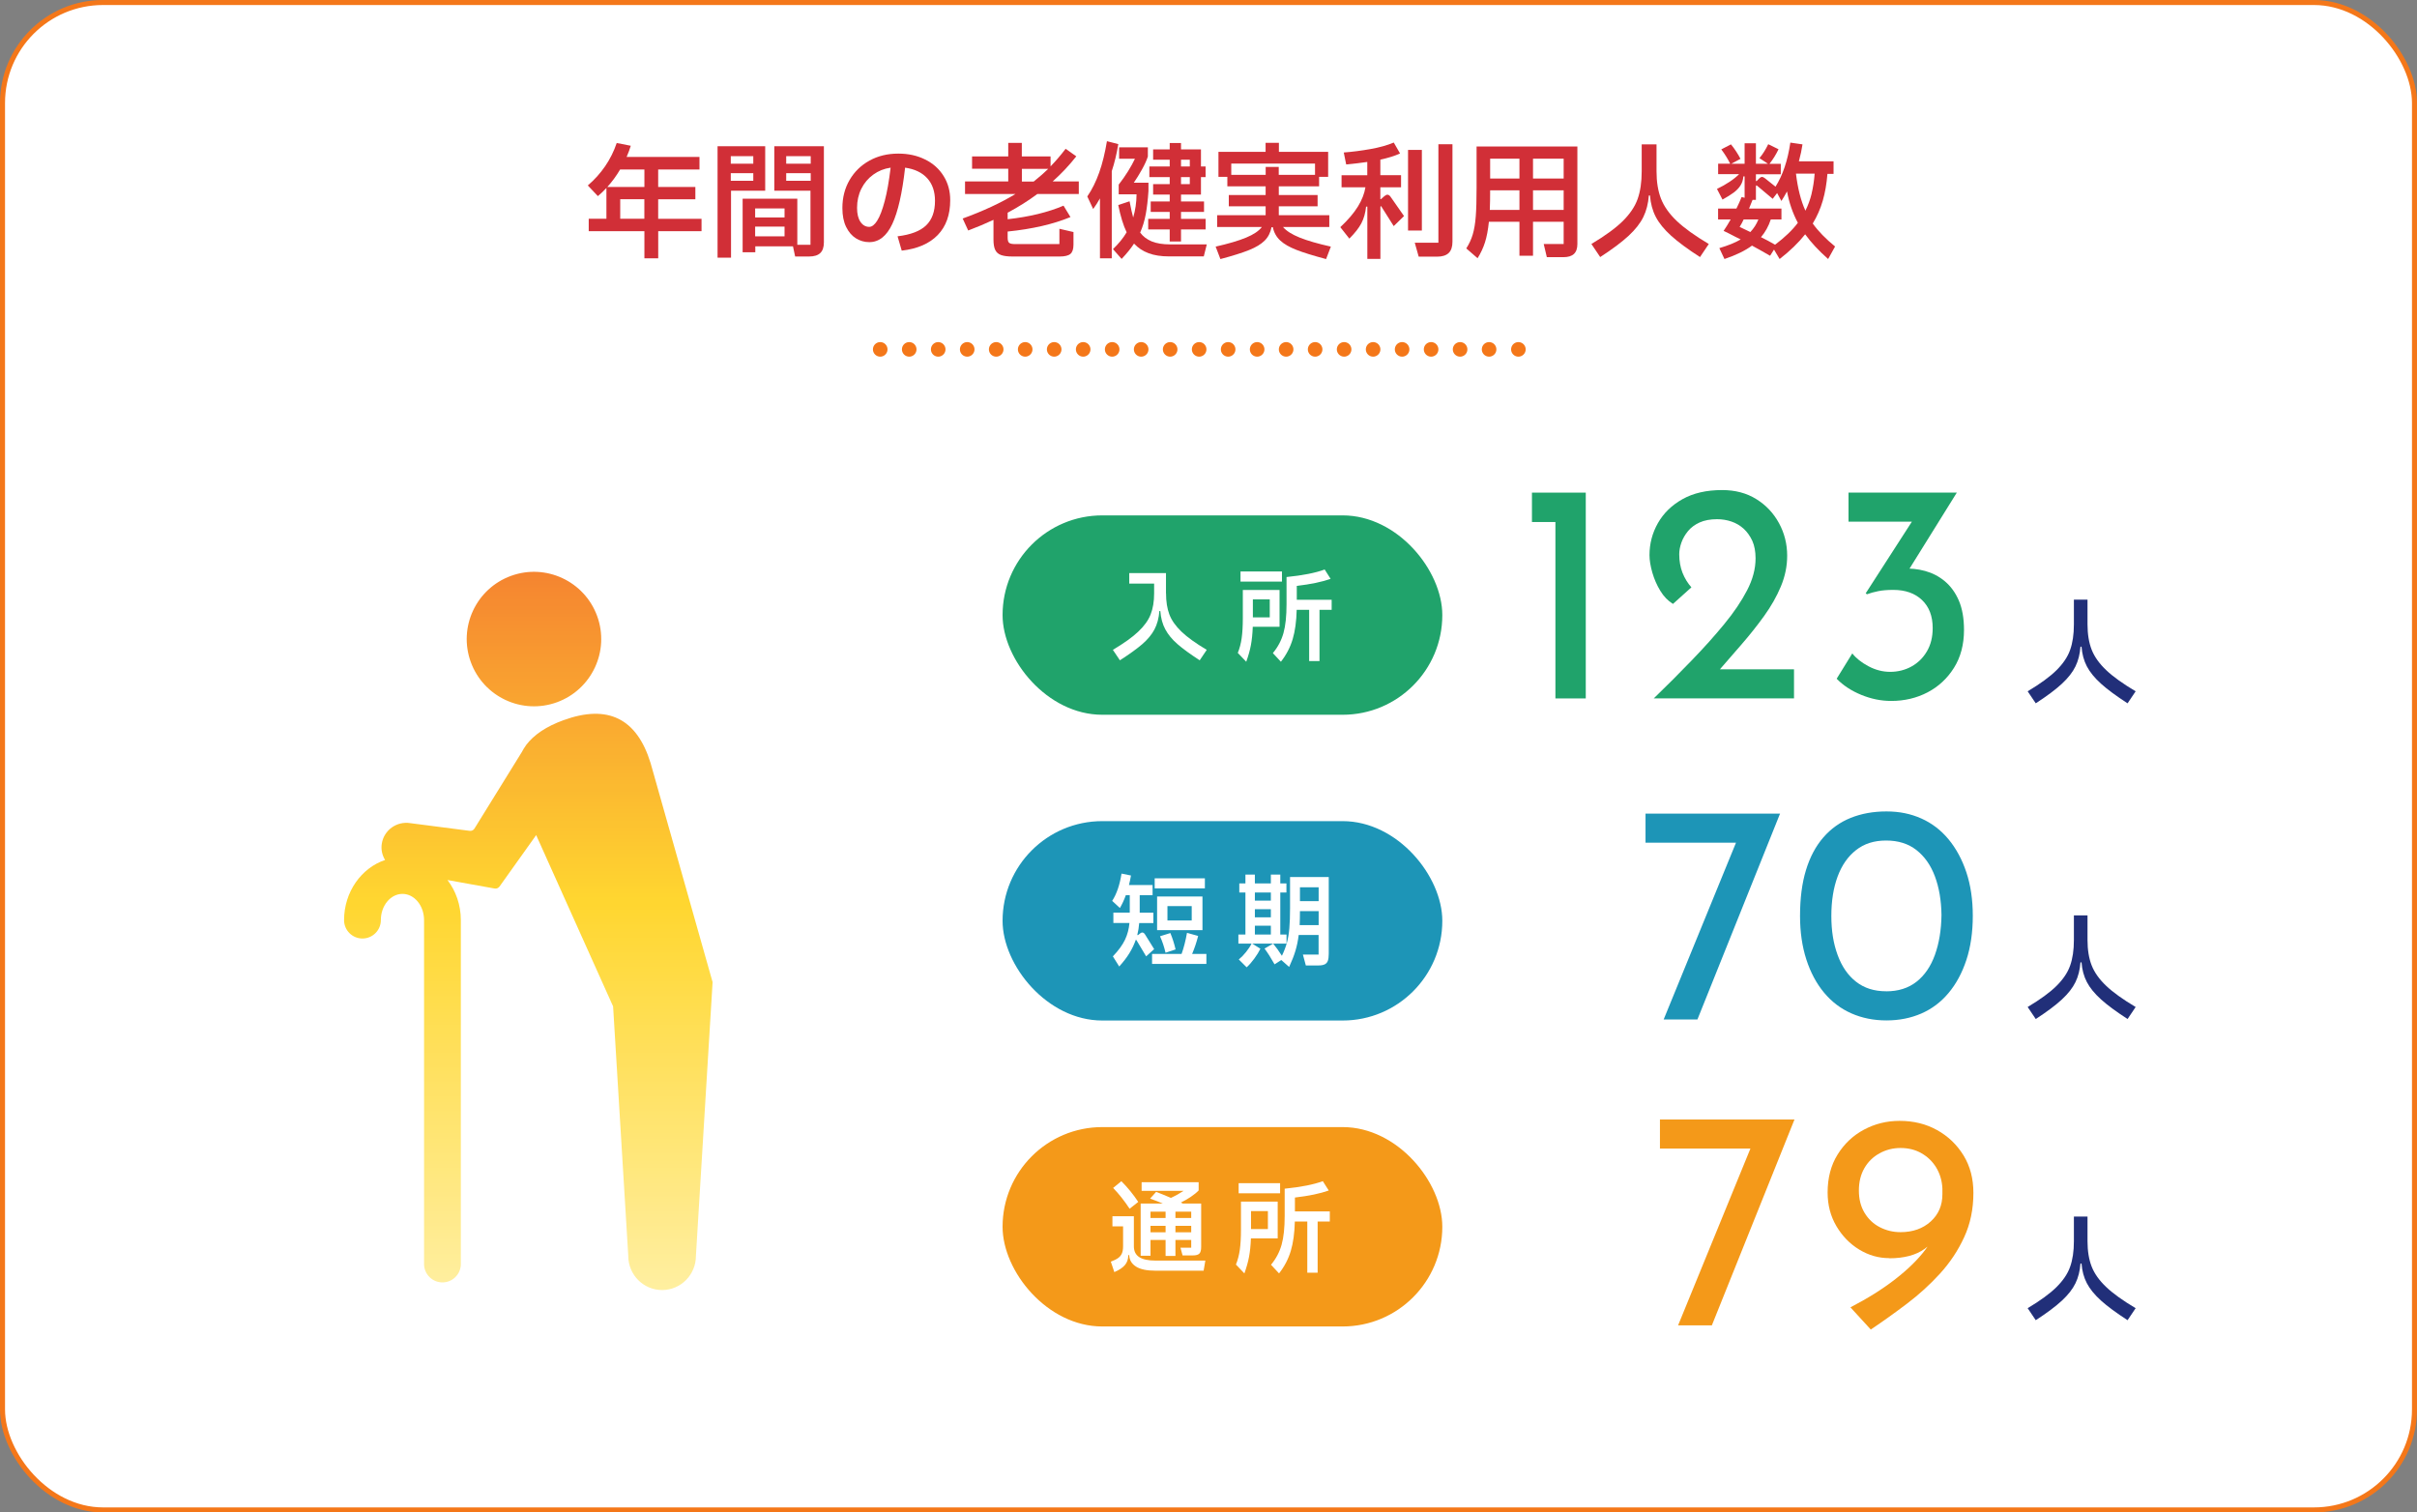 <?xml version="1.0" encoding="UTF-8"?>
<svg id="_デザイン" data-name="デザイン" xmlns="http://www.w3.org/2000/svg" width="481" height="301" xmlns:xlink="http://www.w3.org/1999/xlink" viewBox="0 0 481 301">
  <rect x="0" y="0" width="481" height="301" fill="#808080" stroke="none"/>
  <defs>
    <linearGradient id="_名称未設定グラデーション_47" data-name="名称未設定グラデーション 47" x1="105.13" y1="113.8" x2="105.13" y2="256.74" gradientUnits="userSpaceOnUse">
      <stop offset="0" stop-color="#f47719"/>
      <stop offset=".46" stop-color="#ffd219"/>
      <stop offset="1" stop-color="#ffed96"/>
    </linearGradient>
  </defs>
  <g>
    <rect x=".5" y=".5" width="480" height="300" rx="20" ry="20" style="fill: #fff;"/>
    <rect x=".5" y=".5" width="480" height="300" rx="20" ry="20" style="fill: none; stroke: #f47719; stroke-miterlimit: 10;"/>
  </g>
  <g>
    <path d="M139.61,43.53v2.48h-8.62v5.4h-2.75v-5.4h-11.08v-2.48h3.52v-6.12c-.53.58-1.1,1.12-1.7,1.62l-2-2.12c2.7-2.32,4.62-5.13,5.75-8.45l2.8.55c-.23.75-.51,1.49-.83,2.22h14.5v2.5h-8.22v3.48h7.4v2.45h-7.4v3.88h8.62ZM123.41,33.73c-.75,1.27-1.6,2.43-2.55,3.48h7.38v-3.48h-4.83ZM123.43,39.65v3.88h4.8v-3.88h-4.8Z" style="fill: #d12f37;"/>
    <path d="M142.8,29.1h9.48v8.85h-6.8v13.33h-2.68v-22.18ZM145.43,32.58h4.48v-1.5h-4.48v1.5ZM145.43,35.98h4.48v-1.52h-4.48v1.52ZM154.08,29.1h9.88v19.12c0,.97-.24,1.68-.72,2.14-.48.46-1.23.69-2.23.69h-2.77l-.43-2.02h-7.5v1.17h-2.52v-10.65h10.88v9.17h2.62v-10.77h-7.2v-8.85ZM156.13,43.28v-1.8h-5.85v1.8h5.85ZM150.28,45.1v1.93h5.85v-1.93h-5.85ZM156.46,32.58h4.88v-1.5h-4.88v1.5ZM156.46,35.98h4.88v-1.52h-4.88v1.52Z" style="fill: #d12f37;"/>
    <path d="M184.13,31.75c1.57.78,2.79,1.88,3.66,3.29.88,1.41,1.31,3,1.31,4.79,0,2.92-.83,5.23-2.48,6.94-1.65,1.71-4.04,2.75-7.17,3.11l-.83-2.85c2.62-.32,4.51-1.04,5.69-2.18,1.17-1.13,1.76-2.76,1.76-4.88,0-1.87-.52-3.37-1.55-4.5-1.03-1.13-2.5-1.83-4.4-2.1-.57,5.07-1.42,8.8-2.55,11.21-1.13,2.41-2.66,3.61-4.58,3.61-.95,0-1.83-.25-2.64-.75s-1.46-1.26-1.96-2.27-.75-2.27-.75-3.77c0-2.08.48-3.95,1.44-5.59.96-1.64,2.28-2.93,3.96-3.85,1.68-.93,3.59-1.39,5.73-1.39,2,0,3.78.39,5.35,1.18ZM174.57,43.91c.53-.82,1.02-2.12,1.49-3.88.47-1.76.86-3.98,1.18-6.66-1.28.18-2.43.64-3.45,1.38s-1.81,1.67-2.38,2.82c-.57,1.15-.85,2.42-.85,3.8,0,1.2.23,2.13.68,2.79.45.66,1.03.99,1.75.99.53,0,1.06-.41,1.59-1.24Z" style="fill: #d12f37;"/>
    <path d="M206.41,38.63c-1.77,1.32-3.73,2.55-5.88,3.7v1.3c4.32-.48,8.02-1.38,11.12-2.7l1.38,2.27c-3.43,1.42-7.6,2.38-12.5,2.88v1.23c0,.52.1.86.3,1.02.2.17.62.25,1.25.25h8.75v-3.05l2.8.65v2.52c0,.88-.21,1.5-.62,1.84s-1.13.51-2.15.51h-9.35c-1,0-1.77-.1-2.31-.3-.54-.2-.92-.54-1.15-1.03-.23-.48-.34-1.17-.34-2.05v-3.92c-1.55.73-3.22,1.44-5.03,2.12l-1.1-2.38c4.08-1.48,7.58-3.11,10.5-4.88h-10.03v-2.5h8.6v-2.53h-7.2v-2.45h7.2v-2.7h2.7v2.7h5.72v1.98c1.02-1.05,2.02-2.22,3-3.5l2.12,1.5c-1.37,1.75-2.93,3.42-4.7,5h5.2v2.5h-8.3ZM203.36,36.13h2.35c1.15-.92,2.12-1.76,2.9-2.53h-5.25v2.53Z" style="fill: #d12f37;"/>
    <path d="M222.55,28.68c-.32,1.93-.75,3.73-1.3,5.38v17.35h-2.35v-11.93c-.4.73-.85,1.44-1.35,2.12l-1.17-2.5c.95-1.38,1.74-2.98,2.38-4.79s1.14-3.88,1.53-6.21l2.27.58ZM240.16,48.63l-.6,2.4h-6.88c-1.62,0-2.99-.21-4.12-.64-1.13-.42-2.09-1.06-2.88-1.91-.62.95-1.44,1.97-2.47,3.05l-1.72-1.95c1.13-1.08,2.04-2.2,2.72-3.35-.67-1.38-1.22-3.19-1.67-5.42l2.25-.75c.3,1.53.54,2.61.72,3.23.43-1.45.66-2.99.67-4.62h-3.55v-1.93c.67-.85,1.28-1.73,1.85-2.64.57-.91,1.02-1.75,1.38-2.51h-3.15v-2.27h5.72v1.83c-.23.73-.62,1.59-1.16,2.56-.54.97-1.09,1.86-1.64,2.66h2.92v1.65c-.12,1.78-.3,3.32-.54,4.62-.24,1.3-.61,2.52-1.11,3.65.58.78,1.35,1.37,2.31,1.76.96.39,2.18.59,3.66.59h7.28ZM229.48,36.65h3.3v-1.4h-4.05v-2.12h4.05v-1.35h-3.3v-2.05h3.3v-1.27h2.25v1.27h3.97v3.4h.92v2.12h-.92v3.47h-3.97v1.38h4.58v2.08h-4.58v1.38h4.9v2.1h-4.9v2.4h-2.25v-2.4h-4.28v-2.1h4.28v-1.38h-3.78v-2.08h3.78v-1.38h-3.3v-2.07ZM236.78,31.78h-1.75v1.35h1.75v-1.35ZM235.03,36.65h1.75v-1.4h-1.75v1.4Z" style="fill: #d12f37;"/>
    <path d="M255.33,45.18c.67.78,1.77,1.48,3.31,2.1,1.54.62,3.61,1.22,6.21,1.8l-.95,2.48c-2.55-.68-4.52-1.29-5.9-1.83s-2.46-1.15-3.22-1.86c-.77-.71-1.26-1.6-1.48-2.66h-.25c-.22,1.08-.67,1.98-1.38,2.68-.7.7-1.72,1.32-3.06,1.86s-3.25,1.15-5.74,1.81l-.95-2.48c2.57-.58,4.59-1.18,6.06-1.79,1.48-.61,2.52-1.31,3.14-2.11h-8.9v-2.35h9.65v-1.77h-7.33v-2.25h7.33v-1.73h-7.62v-1.88h-1.77v-4.98h9.38v-1.8h2.65v1.8h9.8v4.98h-1.8v1.88h-8.02v1.73h7.72v2.25h-7.72v1.77h10.05v2.35h-9.2ZM245.03,32.55v2.25h6.85v-1.58h2.6v1.58h7.22v-2.25h-16.67Z" style="fill: #d12f37;"/>
    <path d="M275.58,39c.17-.17.34-.25.53-.25.25,0,.49.18.72.55l2.58,3.7-2.05,2-2.45-3.88c-.05-.07-.08-.1-.1-.1-.07,0-.1.07-.1.23v10.27h-2.6v-10.4h-.25c-.13,1.28-.45,2.39-.94,3.32-.49.93-1.29,1.95-2.39,3.05l-1.8-2.28c1.53-1.43,2.7-2.8,3.5-4.1.8-1.3,1.3-2.58,1.5-3.83h-4.75v-2.4h5.12v-2.65c-1.2.18-2.6.35-4.2.5l-.48-2.38c1.72-.13,3.48-.36,5.29-.68,1.81-.32,3.36-.75,4.66-1.3l1.25,2.17c-1.02.48-2.33.89-3.92,1.23v3.1h4.12v2.4h-4.12v2.35h.15l.72-.65ZM280.21,29.83h2.75v16.05h-2.75v-16.05ZM286.25,28.7h2.8v19.4c0,1.02-.25,1.77-.75,2.25s-1.27.73-2.3.73h-3.67l-.78-2.77h4.7v-19.6Z" style="fill: #d12f37;"/>
    <path d="M293.86,29.15h20.05v19.4c0,.9-.23,1.56-.69,1.99-.46.43-1.15.64-2.09.64h-3.3l-.62-2.62h3.97v-4.42h-6.1v6.75h-2.7v-6.75h-6.08c-.17,1.62-.42,2.97-.77,4.07-.35,1.1-.84,2.16-1.48,3.18l-2.25-1.95c.57-.88,1-1.81,1.29-2.79.29-.98.49-2.17.6-3.59.11-1.42.16-3.31.16-5.67v-8.23ZM302.38,41.78v-3.9h-5.83c0,1.45-.02,2.75-.07,3.9h5.9ZM302.38,35.53v-3.95h-5.83v3.95h5.83ZM305.08,35.53h6.1v-3.95h-6.1v3.95ZM305.08,37.88v3.9h6.1v-3.9h-6.1Z" style="fill: #d12f37;"/>
    <path d="M316.71,48.55c2.73-1.63,4.81-3.15,6.24-4.56,1.42-1.41,2.41-2.87,2.95-4.39.54-1.52.81-3.36.81-5.52v-5.35h2.95v5.35c0,2.13.3,3.96.9,5.49.6,1.52,1.64,2.99,3.12,4.4,1.48,1.41,3.61,2.94,6.38,4.59l-1.75,2.6c-2.45-1.58-4.37-3-5.75-4.25-1.38-1.25-2.4-2.5-3.05-3.75-.65-1.25-1.03-2.67-1.15-4.25h-.23c-.12,1.6-.48,3.02-1.09,4.27-.61,1.25-1.59,2.5-2.94,3.75-1.35,1.25-3.23,2.66-5.65,4.23l-1.75-2.6Z" style="fill: #d12f37;"/>
    <path d="M365.21,49.03l-1.4,2.52c-1.88-1.67-3.41-3.31-4.57-4.92-1.32,1.67-3.01,3.31-5.08,4.92l-1.12-1.88-.78,1.23c-1.3-.75-2.5-1.43-3.6-2.02-1.32.98-3.14,1.88-5.48,2.67l-1.02-2.17c1.75-.52,3.17-1.09,4.25-1.73l-1.05-.52c-.98-.52-1.77-.91-2.35-1.18.47-.68.93-1.44,1.4-2.27h-2.5v-2.17h3.65c.43-.88.78-1.65,1.03-2.3l.6.15v-4.25h-.25c-.05.7-.25,1.31-.59,1.83-.34.52-.79.98-1.34,1.39s-1.29.87-2.22,1.39l-1.1-2.12c.9-.43,1.74-.91,2.51-1.42.78-.52,1.4-1.02,1.89-1.52h-4.17v-2.08h2.4c-.48-.97-1.07-1.92-1.77-2.85l1.92-1c.35.42.7.89,1.05,1.43.35.53.63,1.02.85,1.45l-1.83.98h2.65v-4.08h2.25v4.08h2.4l-1.7-1.12c.65-.77,1.23-1.69,1.75-2.77l2.05,1c-.5,1.05-1.1,2.02-1.8,2.9h2.25v2.08h-4.95v1.35h.15l.45-.47c.23-.23.43-.35.6-.35s.37.09.6.27l2.1,1.67c1.45-2.3,2.43-5.22,2.95-8.77l2.42.35c-.15,1.03-.39,2.16-.72,3.38h6.9v2.5h-1.22c-.15,1.93-.46,3.7-.92,5.31-.47,1.61-1.13,3.13-2,4.56,1.08,1.52,2.57,3.05,4.47,4.6ZM347,43.68c-.23.5-.5.99-.8,1.48.1.05.21.1.34.16s.25.12.39.19l1.4.67c.68-.72,1.22-1.55,1.6-2.5h-2.92ZM357.78,44.33c-1-1.87-1.72-3.94-2.15-6.23-.35.65-.72,1.28-1.12,1.9l-.85-1.58-.88,1.15-3.12-2.62s-.08-.05-.12-.05c-.07,0-.1.07-.1.23v2.65h-.67c-.3.78-.53,1.36-.7,1.73h6.45v2.17h-2.12c-.45,1.35-1.1,2.52-1.95,3.52.88.43,1.82.93,2.8,1.5,1.95-1.47,3.47-2.92,4.55-4.38ZM360.52,38.53c.29-1.2.5-2.52.61-3.98h-3.72c.35,2.93.97,5.39,1.88,7.38.53-1.07.95-2.2,1.24-3.4Z" style="fill: #d12f37;"/>
  </g>
  <g>
    <line x1="175.17" y1="69.53" x2="175.17" y2="69.53" style="fill: none; stroke: #f47719; stroke-linecap: round; stroke-linejoin: round; stroke-width: 2.9px;"/>
    <line x1="180.94" y1="69.53" x2="299.28" y2="69.53" style="fill: none; stroke: #f47719; stroke-dasharray: 0 5.77; stroke-linecap: round; stroke-linejoin: round; stroke-width: 2.9px;"/>
    <line x1="302.17" y1="69.53" x2="302.17" y2="69.53" style="fill: none; stroke: #f47719; stroke-linecap: round; stroke-linejoin: round; stroke-width: 2.9px;"/>
  </g>
  <g>
    <g>
      <g>
        <path d="M304.87,98.04h10.71v40.96h-6.04v-35.11h-4.67v-5.85Z" style="fill: #20a36b;"/>
        <path d="M329.09,139.01c2.66-2.57,5.19-5.1,7.59-7.6,2.41-2.49,4.57-4.9,6.47-7.22,1.91-2.32,3.42-4.56,4.54-6.72,1.12-2.16,1.68-4.27,1.68-6.35,0-1.37-.22-2.53-.65-3.49-.44-.95-1.01-1.75-1.71-2.4-.71-.64-1.52-1.12-2.43-1.43-.91-.31-1.87-.47-2.86-.47-1.37,0-2.53.22-3.49.65-.96.44-1.72,1.01-2.3,1.71-.58.71-1.02,1.46-1.31,2.27-.29.81-.44,1.59-.44,2.33,0,1.37.22,2.6.65,3.7.44,1.1,1.03,2.07,1.77,2.9l-3.67,3.3c-1-.62-1.84-1.49-2.52-2.61-.68-1.12-1.21-2.33-1.59-3.64-.37-1.31-.56-2.46-.56-3.46,0-2.28.56-4.41,1.68-6.38,1.12-1.97,2.75-3.56,4.89-4.76,2.14-1.2,4.76-1.81,7.88-1.81,2.61,0,4.89.6,6.82,1.81,1.93,1.2,3.43,2.8,4.51,4.79s1.62,4.15,1.62,6.47c0,2.08-.42,4.11-1.25,6.1-.83,1.99-1.94,3.95-3.33,5.88s-2.92,3.85-4.58,5.76c-1.66,1.91-3.32,3.82-4.98,5.73l-2.68-.87h18.18v5.79h-27.95Z" style="fill: #20a36b;"/>
        <path d="M389.42,98.04l-10.96,17.62-3.61-1.68c.58-.29,1.19-.5,1.84-.62.64-.12,1.3-.19,1.96-.19,1.54-.08,3.03.07,4.48.47,1.45.4,2.76,1.08,3.92,2.05,1.16.98,2.09,2.25,2.77,3.83.68,1.58,1.03,3.53,1.03,5.85,0,2.91-.67,5.42-1.99,7.53-1.33,2.12-3.08,3.75-5.26,4.89-2.18,1.14-4.6,1.71-7.25,1.71-1.99,0-3.97-.4-5.95-1.21-1.97-.81-3.6-1.88-4.89-3.21l3.11-5.04c.75.96,1.82,1.81,3.21,2.55s2.83,1.12,4.33,1.12,2.95-.35,4.23-1.06c1.29-.71,2.31-1.71,3.08-3.02.77-1.31,1.15-2.85,1.15-4.64,0-2.37-.71-4.22-2.12-5.57-1.41-1.35-3.32-2.02-5.73-2.02-1.16,0-2.16.08-2.99.25-.83.17-1.58.37-2.24.62l-.25-.19,9.71-15.07,1.87.81h-15v-5.79h21.54Z" style="fill: #20a36b;"/>
      </g>
      <path d="M403.52,137.58c2.51-1.5,4.43-2.9,5.74-4.2,1.31-1.3,2.22-2.64,2.71-4.04.5-1.4.75-3.09.75-5.08v-4.92h2.71v4.92c0,1.96.28,3.65.83,5.05.55,1.4,1.51,2.75,2.88,4.05,1.36,1.3,3.32,2.7,5.87,4.22l-1.61,2.39c-2.25-1.46-4.02-2.76-5.29-3.91-1.27-1.15-2.21-2.3-2.81-3.45-.6-1.15-.95-2.45-1.06-3.91h-.21c-.11,1.47-.44,2.78-1,3.93s-1.46,2.3-2.7,3.45c-1.24,1.15-2.98,2.45-5.2,3.89l-1.61-2.39Z" style="fill: #212f79;"/>
    </g>
    <g>
      <rect x="199.52" y="102.57" width="87.51" height="39.68" rx="19.84" ry="19.84" style="fill: #20a36b;"/>
      <g>
        <path d="M232.05,118.09c0,1.63.22,3.02.66,4.19.44,1.17,1.24,2.3,2.4,3.42,1.16,1.11,2.84,2.32,5.04,3.63l-1.4,2.08c-1.91-1.24-3.38-2.31-4.43-3.23-1.05-.91-1.85-1.88-2.41-2.92-.56-1.03-.89-2.25-1-3.67h-.18c-.11,1.43-.44,2.65-.99,3.69-.55,1.03-1.36,2-2.42,2.92-1.06.91-2.54,1.98-4.45,3.21l-1.4-2.08c2.2-1.31,3.89-2.51,5.06-3.63,1.18-1.11,2-2.25,2.46-3.43.46-1.17.69-2.56.69-4.18v-1.94h-4.95v-2.1h7.31v4.04Z" style="fill: #fff;"/>
        <path d="M249.31,124.74c-.05,1.41-.18,2.62-.37,3.64s-.5,2.12-.93,3.32l-1.68-1.76c.36-.89.62-1.87.77-2.94s.23-2.38.23-3.96v-5.63h7.31v7.33h-5.33ZM246.87,113.73h8.25v2.02h-8.25v-2.02ZM249.33,119.29v3.58h3.36v-3.58h-3.36ZM265.01,119.35v2.02h-2.42v10.19h-2.06v-10.19h-2.48c-.05,2.28-.32,4.23-.8,5.84s-1.26,3.11-2.34,4.49l-1.6-1.72c1-1.2,1.7-2.53,2.11-3.99.41-1.46.61-3.37.61-5.74v-5.41c3.26-.33,5.79-.83,7.59-1.5l1.18,1.86c-1.72.61-3.96,1.08-6.73,1.4v2.76h6.93Z" style="fill: #fff;"/>
      </g>
    </g>
  </g>
  <g>
    <g>
      <g>
        <path d="M354.24,161.93l-16.44,40.96h-6.72l14.75-36.05,2.12.87h-20.48v-5.79h26.77Z" style="fill: #1d95b7;"/>
        <path d="M375.41,203.08c-2.53,0-4.86-.47-6.97-1.4-2.12-.93-3.93-2.31-5.45-4.14-1.52-1.83-2.69-4.03-3.52-6.6-.83-2.57-1.25-5.46-1.25-8.65,0-3.49.39-6.53,1.18-9.12.79-2.59,1.94-4.76,3.46-6.51,1.51-1.74,3.33-3.04,5.45-3.89,2.12-.85,4.48-1.28,7.1-1.28s4.84.47,6.94,1.4c2.09.93,3.9,2.31,5.42,4.14,1.51,1.83,2.7,4.02,3.55,6.57.85,2.55,1.28,5.45,1.28,8.68s-.43,6.21-1.28,8.78c-.85,2.57-2.03,4.76-3.55,6.57-1.52,1.81-3.32,3.17-5.42,4.08-2.1.91-4.41,1.37-6.94,1.37ZM375.35,197.29c2.41,0,4.42-.63,6.04-1.9,1.62-1.27,2.84-3.05,3.67-5.35.83-2.3,1.27-4.95,1.31-7.94-.04-2.9-.48-5.47-1.31-7.69-.83-2.22-2.05-3.96-3.67-5.23-1.62-1.27-3.63-1.9-6.04-1.9s-4.36.63-5.98,1.9c-1.62,1.27-2.84,3.02-3.67,5.26-.83,2.24-1.25,4.86-1.25,7.84s.41,5.5,1.25,7.78c.83,2.28,2.05,4.06,3.67,5.32,1.62,1.27,3.61,1.9,5.98,1.9Z" style="fill: #1d95b7;"/>
      </g>
      <path d="M403.52,200.41c2.51-1.5,4.43-2.9,5.74-4.2,1.31-1.3,2.22-2.64,2.71-4.04.5-1.4.75-3.09.75-5.08v-4.92h2.71v4.92c0,1.96.28,3.65.83,5.05.55,1.4,1.51,2.75,2.88,4.05,1.36,1.3,3.32,2.7,5.87,4.22l-1.61,2.39c-2.25-1.46-4.02-2.76-5.29-3.91-1.27-1.15-2.21-2.3-2.81-3.45-.6-1.15-.95-2.45-1.06-3.91h-.21c-.11,1.47-.44,2.78-1,3.93s-1.46,2.3-2.7,3.45c-1.24,1.15-2.98,2.45-5.2,3.89l-1.61-2.39Z" style="fill: #212f79;"/>
    </g>
    <g>
      <rect x="199.52" y="163.42" width="87.51" height="39.68" rx="19.84" ry="19.84" style="fill: #1d95b7;"/>
      <g>
        <path d="M229.69,188.89l-1.6,1.44-1.9-3.18c-.03-.05-.06-.09-.1-.1s-.07,0-.08.04c-.32.91-.74,1.78-1.27,2.64s-1.2,1.72-2.01,2.62l-1.26-2.02c1.12-1.17,1.92-2.27,2.41-3.3.49-1.03.78-2.14.89-3.34h-3.2v-2.06h3.26v-3.48h-.78c-.33.93-.73,1.78-1.18,2.56l-1.54-1.42c.89-1.37,1.51-3.18,1.86-5.43l1.88.38c-.09.59-.23,1.22-.4,1.9h4.7v2.02h-2.56v3.48h2.72v2.06h-2.82c-.07.84-.19,1.62-.38,2.36l.12.06.4-.32c.17-.15.33-.22.46-.22.2,0,.38.12.54.36l1.84,2.96ZM240.08,189.85v1.98h-10.81v-1.98h5.87c.44-1.21.8-2.61,1.08-4.2l2.22.62c-.31,1.23-.71,2.42-1.2,3.58h2.84ZM229.79,174.8h9.99v2h-9.99v-2ZM230.27,178.42h9.03v6.69h-9.03v-6.69ZM231.95,189.61c-.27-1.16-.63-2.25-1.1-3.28l2.06-.64c.41.99.76,2.07,1.04,3.26l-2,.66ZM232.33,183.19h4.83v-2.86h-4.83v2.86Z" style="fill: #fff;"/>
        <path d="M256.02,187.79h-6.83l1.64,1.02c-.29.6-.69,1.25-1.2,1.95-.51.7-1.02,1.28-1.54,1.75l-1.56-1.56c.48-.39.96-.88,1.45-1.49.49-.61.85-1.16,1.09-1.67h-2.62v-1.8h1.4v-8.37h-1.22v-1.8h1.22v-1.76h1.88v1.76h3.18v-1.76h1.88v1.76h1.22v1.8h-1.22v8.37h1.24v1.8ZM252.91,179.24v-1.62h-3.18v1.62h3.18ZM252.91,180.94h-3.18v1.62h3.18v-1.62ZM252.91,184.23h-3.18v1.76h3.18v-1.76ZM256.74,174.54h7.69v15.28c0,.59-.06,1.04-.17,1.37-.11.33-.32.57-.61.72-.29.15-.71.23-1.26.23h-2.52l-.58-2.16h3.12v-3.9h-3.96c-.13,1.11-.35,2.14-.64,3.12s-.71,2.05-1.26,3.24l-1.56-1.38-1.34.86c-.71-1.27-1.37-2.31-2-3.14l1.72-.98c.56.67,1.14,1.47,1.74,2.42.44-.91.77-1.78,1-2.62.23-.84.39-1.78.48-2.84.09-1.05.14-2.38.14-4v-6.23ZM262.42,184.11v-2.78h-3.72c0,1.01-.02,1.94-.06,2.78h3.78ZM262.42,179.34v-2.76h-3.72v2.76h3.72Z" style="fill: #fff;"/>
      </g>
    </g>
  </g>
  <g>
    <g>
      <g>
        <path d="M357.11,222.81l-16.44,40.96h-6.72l14.75-36.05,2.12.87h-20.48v-5.79h26.77Z" style="fill: #f49919;"/>
        <path d="M375.97,250.39c-2.12,0-4.11-.57-5.98-1.71-1.87-1.14-3.38-2.7-4.54-4.67-1.16-1.97-1.74-4.2-1.74-6.69,0-2.9.66-5.43,1.99-7.56,1.33-2.14,3.08-3.79,5.26-4.95,2.18-1.16,4.53-1.74,7.07-1.74,2.78,0,5.27.61,7.47,1.84,2.2,1.22,3.95,2.91,5.26,5.04,1.31,2.14,1.96,4.62,1.96,7.44,0,3.24-.61,6.19-1.84,8.84-1.22,2.66-2.83,5.07-4.82,7.25-1.99,2.18-4.18,4.17-6.57,5.98-2.39,1.81-4.78,3.52-7.19,5.14l-4.05-4.42c3.44-1.78,6.43-3.66,8.96-5.63,2.53-1.97,4.52-3.93,5.98-5.88,1.45-1.95,2.28-3.8,2.49-5.54h1.81c-1.25,2.37-2.74,4.17-4.48,5.42s-4.09,1.87-7.04,1.87ZM378.21,245.22c2.45,0,4.45-.71,6.01-2.12,1.56-1.41,2.33-3.22,2.33-5.42v-1.18c-.08-1.53-.49-2.9-1.21-4.11-.73-1.2-1.7-2.16-2.93-2.86-1.22-.71-2.62-1.06-4.2-1.06-1.49,0-2.88.35-4.17,1.06-1.29.71-2.29,1.69-3.02,2.96-.73,1.27-1.09,2.75-1.09,4.45s.37,3.17,1.12,4.42,1.75,2.2,3.02,2.86c1.27.66,2.65,1,4.14,1Z" style="fill: #f49919;"/>
      </g>
      <path d="M403.52,260.35c2.51-1.5,4.43-2.9,5.74-4.2,1.31-1.3,2.22-2.64,2.71-4.04.5-1.4.75-3.09.75-5.08v-4.92h2.71v4.92c0,1.96.28,3.65.83,5.05.55,1.4,1.51,2.75,2.88,4.05,1.36,1.3,3.32,2.7,5.87,4.22l-1.61,2.39c-2.25-1.46-4.02-2.76-5.29-3.91-1.27-1.15-2.21-2.3-2.81-3.45-.6-1.15-.95-2.45-1.06-3.91h-.21c-.11,1.47-.44,2.78-1,3.93s-1.46,2.3-2.7,3.45c-1.24,1.15-2.98,2.45-5.2,3.89l-1.61-2.39Z" style="fill: #212f79;"/>
    </g>
    <g>
      <rect x="199.52" y="224.31" width="87.51" height="39.68" rx="19.84" ry="19.84" style="fill: #f49919;"/>
      <g>
        <path d="M239.87,250.89l-.34,2h-9.57c-1.73,0-3.03-.27-3.89-.82-.86-.55-1.31-1.3-1.35-2.28h-.18c-.01.83-.25,1.5-.71,2.02-.46.52-1.15.97-2.07,1.36l-.7-2.08c.61-.23,1.09-.46,1.44-.71.35-.25.6-.55.76-.92.16-.37.24-.84.24-1.43v-3.96h-2.12v-2.02h4.27v5.99c0,.97.36,1.69,1.07,2.15.71.46,1.79.69,3.25.69h9.89ZM224.8,240.56c-1.04-1.58-2.13-2.96-3.28-4.14l1.64-1.34c1.27,1.27,2.38,2.64,3.36,4.12l-1.72,1.36ZM228.96,246.77v3.14h-1.96v-10.39h4.4c-.61-.27-1.45-.59-2.52-.98l1.2-1.34c.75.28,1.72.68,2.94,1.2.95-.44,1.78-.91,2.52-1.4h-8.35v-1.72h11.35v1.64c-.41.43-.94.85-1.57,1.28s-1.29.8-1.97,1.12c.04.03.17.09.38.2h3.66v8.65c0,.64-.12,1.08-.36,1.32-.24.24-.67.36-1.28.36h-2.06l-.42-1.54h2.14v-1.54h-3.14v3.18h-1.96v-3.18h-3ZM231.96,242.4v-1.26h-3v1.26h3ZM228.96,243.96v1.28h3v-1.28h-3ZM233.92,242.4h3.14v-1.26h-3.14v1.26ZM233.92,243.96v1.28h3.14v-1.28h-3.14Z" style="fill: #fff;"/>
        <path d="M248.94,246.47c-.05,1.41-.18,2.62-.37,3.64s-.5,2.12-.93,3.32l-1.68-1.76c.36-.89.62-1.87.77-2.94s.23-2.38.23-3.96v-5.63h7.31v7.33h-5.33ZM246.5,235.47h8.25v2.02h-8.25v-2.02ZM248.96,241.02v3.58h3.36v-3.58h-3.36ZM264.64,241.08v2.02h-2.42v10.19h-2.06v-10.19h-2.48c-.05,2.28-.32,4.23-.8,5.84s-1.26,3.11-2.34,4.49l-1.6-1.72c1-1.2,1.7-2.53,2.11-3.99.41-1.46.61-3.37.61-5.74v-5.41c3.26-.33,5.79-.83,7.59-1.5l1.18,1.86c-1.72.61-3.96,1.08-6.73,1.4v2.76h6.93Z" style="fill: #fff;"/>
      </g>
    </g>
  </g>
  <g style="opacity: .9;">
    <g>
      <path d="M110.84,139.76c6.94-2.53,10.53-10.21,8-17.15-2.53-6.94-10.21-10.53-17.15-8-6.94,2.53-10.53,10.21-8,17.15,2.53,6.94,10.21,10.53,17.15,8Z" style="fill: url(#_名称未設定グラデーション_47);"/>
      <path d="M129.46,151.83c-2.72-8.82-8.47-11.72-17.32-8.5-3.42,1.24-5.89,2.9-7.43,4.94h0s-.11.17-.11.17c-.27.37-.51.76-.71,1.16l-9.47,15.3c-.2.33-.58.5-.96.45l-11.81-1.53c-2.7-.43-5.24,1.39-5.67,4.07-.19,1.18.08,2.31.65,3.26-4.72,1.59-8.16,6.36-8.16,11.97,0,2.02,1.64,3.66,3.66,3.66s3.66-1.64,3.66-3.66c0-2.88,1.93-5.22,4.3-5.22s4.3,2.34,4.3,5.22v68.44c0,2.02,1.64,3.66,3.66,3.66s3.66-1.64,3.66-3.66v-68.44c0-3.03-1-5.81-2.66-7.98l9.38,1.69c.37.07.75-.09.97-.39l7.3-10.24,15.31,34.09,3.02,49.66c0,3.75,3.01,6.79,6.73,6.79s6.73-3.04,6.73-6.79l3.32-54.49-12.35-43.63Z" style="fill: url(#_名称未設定グラデーション_47);"/>
    </g>
  </g>
</svg>